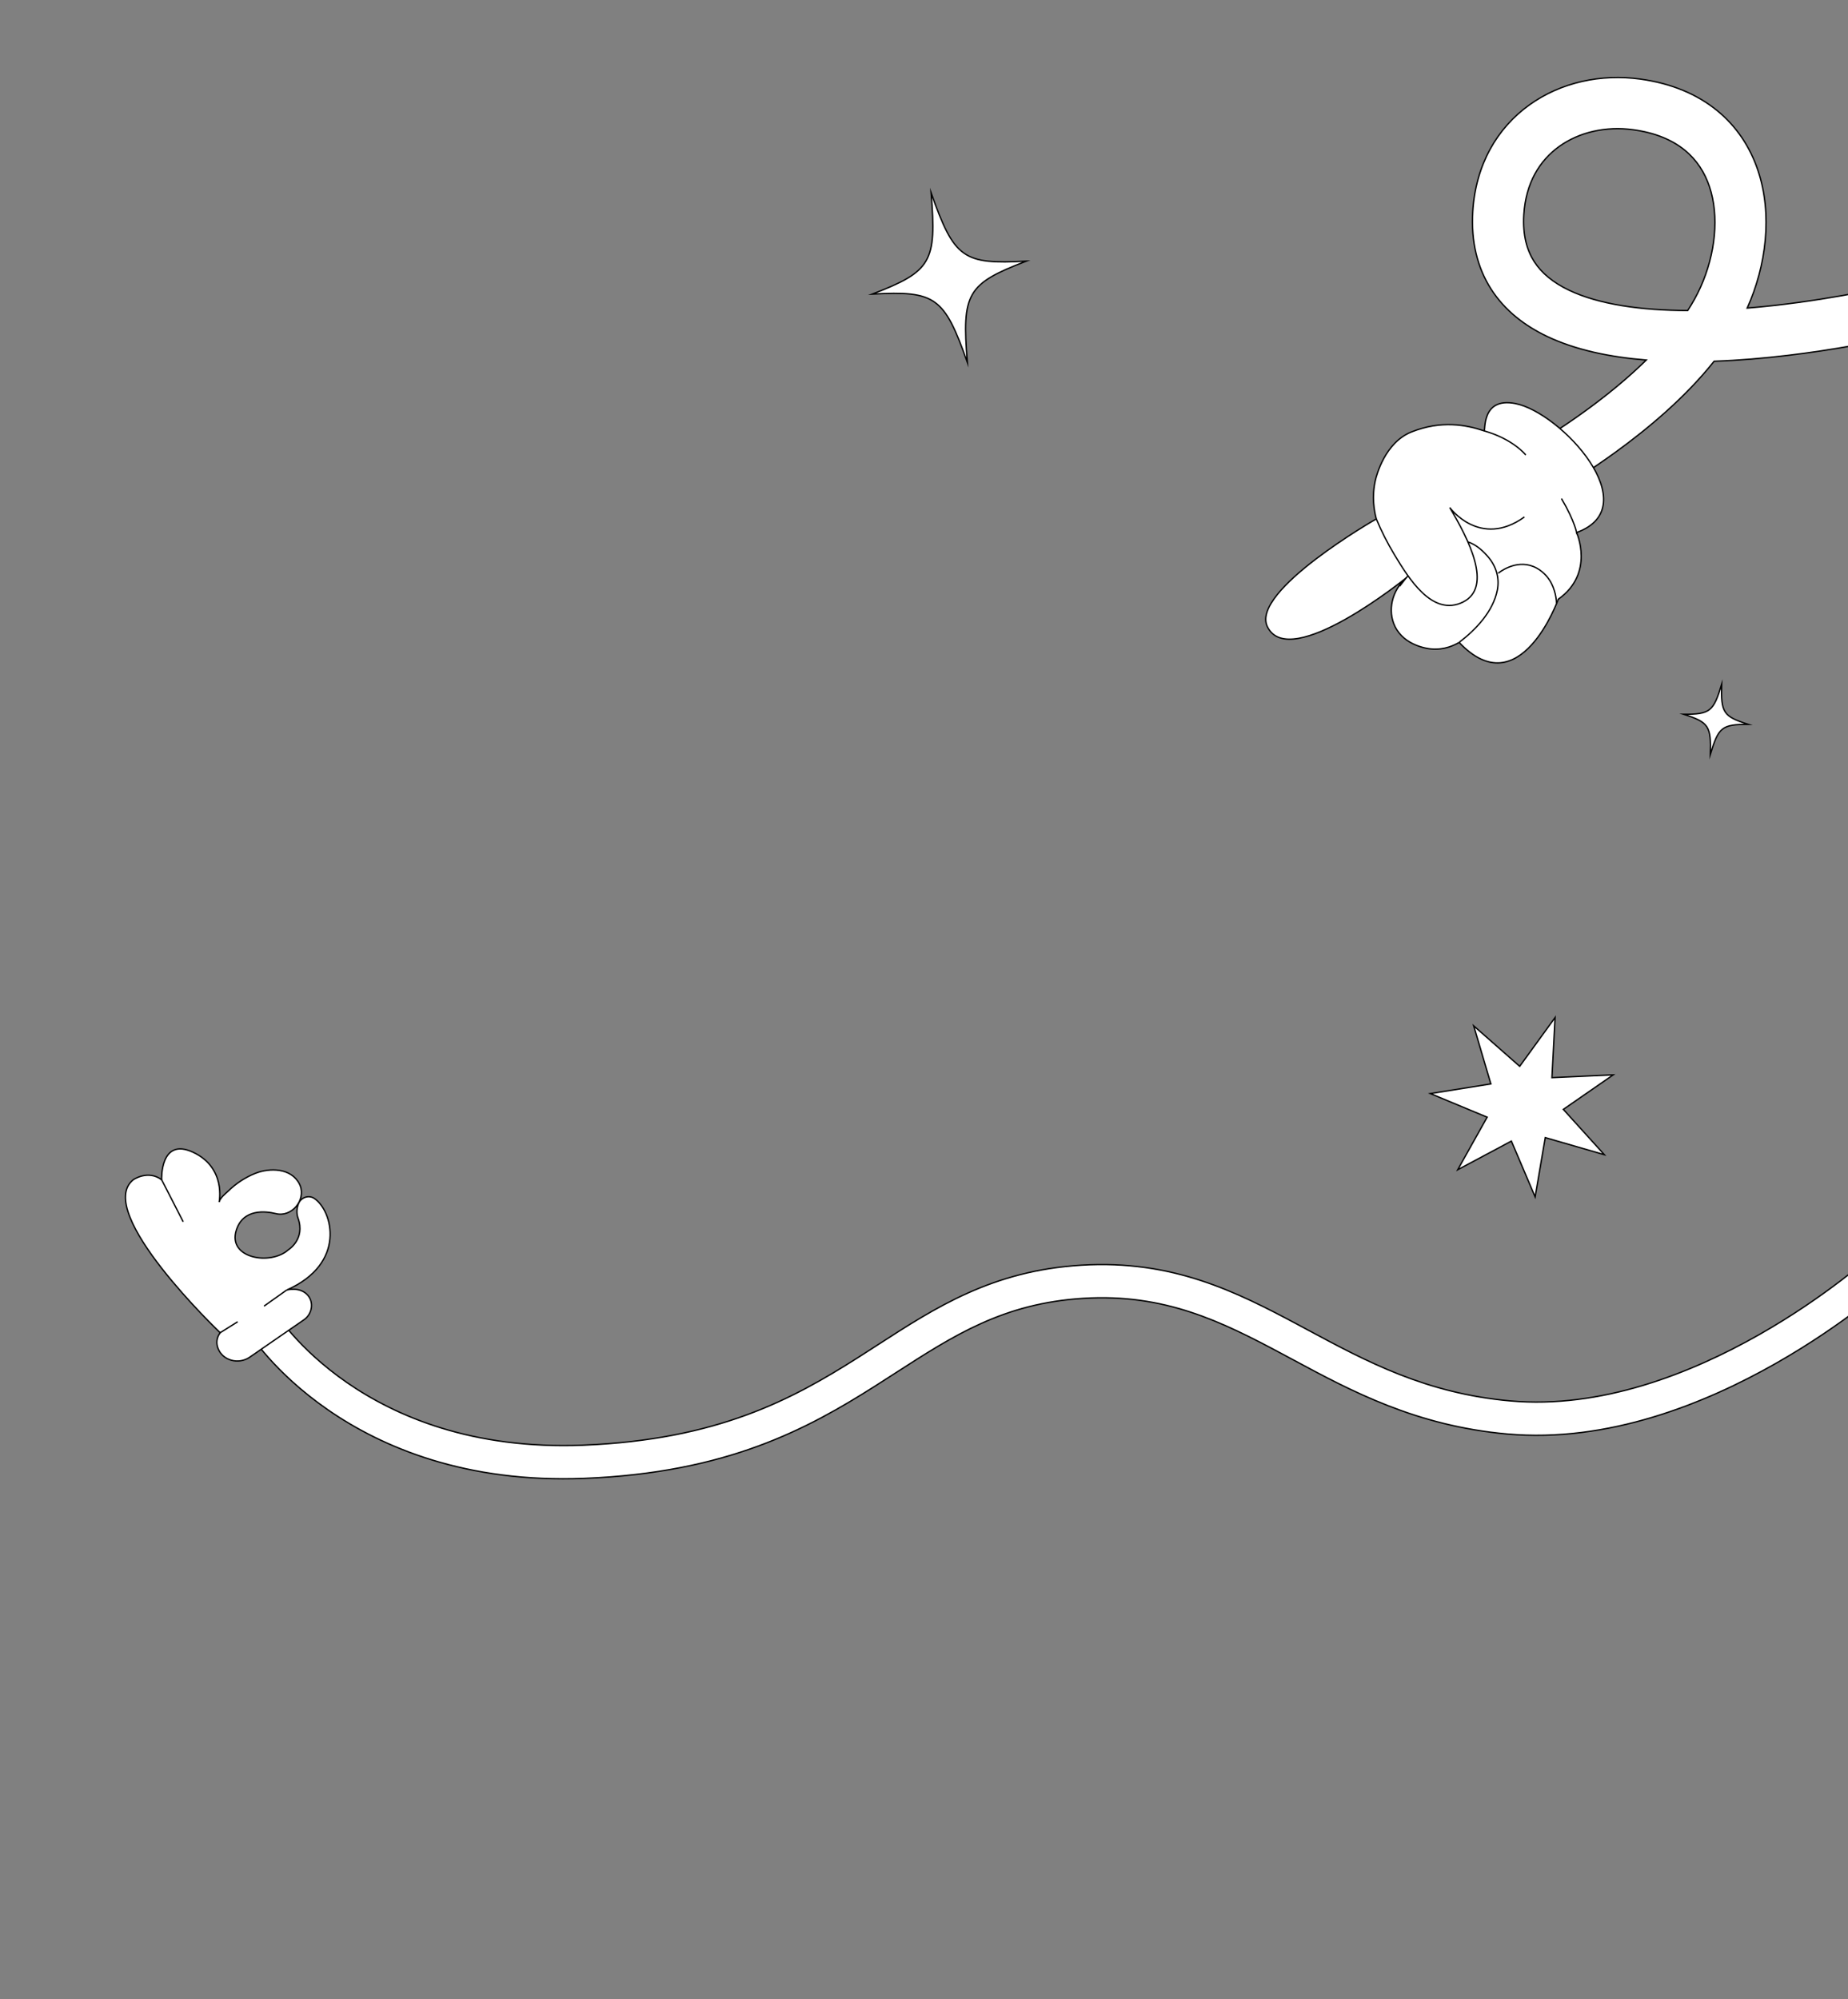 <svg width="686" height="742" viewBox="0 0 686 742" fill="none" xmlns="http://www.w3.org/2000/svg">
<rect x="0" y="0" width="686" height="742" fill="#808080" stroke="none"/>
<g clip-path="url(#clip0_1397_1223)">
<path d="M625 265.126C634.305 268.087 635.213 269.451 634.901 280C637.927 269.874 639.22 268.854 649 268.874C639.695 265.914 638.787 264.55 639.099 254C636.073 264.126 634.779 265.146 625 265.126Z" fill="white" stroke="black" stroke-width="0.5" stroke-miterlimit="10"/>
<path d="M323.794 109.162C347.279 107.862 350.516 110.188 359.103 134.527C356.981 108.805 358.983 105.358 380.946 96.936C357.461 98.237 354.224 95.911 345.636 71.571C347.759 97.293 345.755 100.741 323.794 109.162Z" fill="white" stroke="black" stroke-width="0.5" stroke-miterlimit="10"/>
<path d="M561.041 423.537L569.861 444.259L573.624 422.246L595.547 428.59L580.325 411.772L598.842 398.959L576.098 399.999L577.266 377.68L564.126 395.794L547.064 380.775L553.423 402.324L530.981 405.914L552.05 414.67L541.127 434.168L561.041 423.537Z" fill="white" stroke="black" stroke-width="0.5" stroke-miterlimit="10"/>
<path fill-rule="evenodd" clip-rule="evenodd" d="M659.108 506.118C632.848 521.035 596.829 535.61 559.529 532.27C525.635 529.235 501.71 516.374 479.89 504.644C478.617 503.96 477.352 503.28 476.091 502.605C453.214 490.362 432.179 480.077 402.155 481.915C372.558 483.727 354.12 495.62 332.583 509.512C330.073 511.131 327.521 512.777 324.905 514.437C299.698 530.433 269.856 546.623 216.998 548.737C172.897 550.501 141.784 537.189 121.64 523.224C111.601 516.265 104.33 509.177 99.54 503.784C97.144 501.087 95.365 498.809 94.166 497.176C93.567 496.36 93.112 495.704 92.797 495.236C92.64 495.003 92.518 494.816 92.43 494.68C92.386 494.612 92.351 494.557 92.324 494.514L92.29 494.461L92.278 494.441L92.273 494.434C92.271 494.43 92.269 494.427 97.512 491.178C102.754 487.929 102.753 487.927 102.751 487.924L102.749 487.92L102.746 487.916C102.745 487.914 102.746 487.916 102.75 487.922L102.794 487.991C102.84 488.062 102.919 488.183 103.031 488.349C103.256 488.683 103.614 489.201 104.11 489.877C105.102 491.228 106.642 493.205 108.763 495.593C113.006 500.37 119.556 506.77 128.668 513.087C146.824 525.673 175.332 538.059 216.505 536.412C266.44 534.415 294.162 519.337 318.295 504.022C320.852 502.4 323.383 500.763 325.909 499.129C347.362 485.251 368.43 471.622 401.401 469.603C435.109 467.539 458.789 479.355 481.911 491.729C483.089 492.359 484.264 492.991 485.44 493.622C507.374 505.401 529.308 517.18 560.629 519.984C594.256 522.995 627.622 509.817 653.016 495.392C665.633 488.225 676.096 480.856 683.399 475.283C687.046 472.499 689.896 470.17 691.823 468.548C692.785 467.737 693.517 467.103 694.001 466.678C694.243 466.466 694.423 466.306 694.539 466.202L694.665 466.088L694.692 466.064L694.695 466.061C694.695 466.061 694.694 466.062 698.849 470.62C703.005 475.177 703.003 475.179 703.001 475.18L702.996 475.185L702.982 475.198L702.935 475.241L702.766 475.392C702.621 475.522 702.412 475.708 702.139 475.947C701.595 476.425 700.799 477.115 699.769 477.983C697.707 479.719 694.703 482.173 690.882 485.089C683.248 490.915 672.317 498.615 659.108 506.118Z" fill="white" stroke="black" stroke-width="0.5"/>
<path d="M111.416 440.048C113.565 445.47 108.287 451.891 102.444 450.475C98.497 449.517 90.284 448.598 87.729 456.552C84.323 467.158 100.501 469.762 106.989 463.928C106.989 463.928 113.47 460.004 110.626 452.111C109.982 450.328 110.115 448.351 110.876 446.617C111.85 444.399 114.626 443.471 116.644 444.81C123.49 449.349 128.776 468.975 106.419 478.828C106.419 478.828 111.252 477.452 114.18 480.682C116.654 483.408 115.861 487.776 112.832 489.865L92.717 503.74C88.573 506.6 82.567 505.057 80.867 500.319C80.243 498.581 80.296 496.65 81.725 494.674C81.725 494.674 34.594 449.778 49.48 437.882C49.48 437.882 54.898 434.104 60.003 437.889C60.003 437.889 59.343 421.949 71.682 427.694C84.019 433.437 81.35 446.194 81.35 446.194C81.682 444.597 83.64 443.126 84.764 442.04C87.63 439.272 91.027 437.013 94.73 435.536C100.138 433.378 108.106 433.484 111.139 439.443C111.244 439.643 111.335 439.843 111.416 440.048Z" fill="white" stroke="black" stroke-width="0.5" stroke-miterlimit="10"/>
<path d="M60.004 437.89L68.008 453.499" stroke="black" stroke-width="0.5" stroke-miterlimit="10"/>
<path d="M106.417 478.829L98.005 484.799" stroke="black" stroke-width="0.5" stroke-miterlimit="10"/>
<path d="M88.216 490.609L81.724 494.674" stroke="black" stroke-width="0.5" stroke-miterlimit="10"/>
<path fill-rule="evenodd" clip-rule="evenodd" d="M611.12 133.638C604.148 140.48 596.338 146.825 588.66 152.402C580.278 158.491 572.405 163.417 566.629 166.819C563.745 168.517 561.397 169.828 559.784 170.707C558.978 171.146 558.357 171.477 557.945 171.694C557.739 171.802 557.586 171.882 557.489 171.932L557.385 171.986L557.365 171.996C557.366 171.995 557.367 171.995 561.682 180.45C565.996 188.905 565.998 188.904 566 188.903L566.005 188.9L566.02 188.892L566.066 188.869L566.224 188.787C566.293 188.752 566.377 188.708 566.476 188.656C566.568 188.608 566.673 188.553 566.791 188.491C567.278 188.235 567.978 187.861 568.867 187.377C570.645 186.409 573.178 184.994 576.263 183.177C582.421 179.55 590.827 174.292 599.817 167.761C611.86 159.013 625.639 147.497 636.29 134.093C654.932 133.433 673.23 130.871 687.126 128.418C694.674 127.085 700.982 125.774 705.416 124.792C707.634 124.301 709.387 123.892 710.594 123.603C711.198 123.459 711.666 123.344 711.988 123.265C712.149 123.225 712.274 123.194 712.361 123.172L712.463 123.146L712.502 123.136C712.505 123.136 712.508 123.135 710.164 113.937C707.821 104.739 707.822 104.738 707.823 104.738L707.738 104.759C707.673 104.776 707.57 104.801 707.432 104.836C707.154 104.904 706.733 105.007 706.178 105.14C705.067 105.406 703.419 105.791 701.313 106.257C697.099 107.19 691.063 108.445 683.826 109.723C673.751 111.502 661.46 113.303 648.588 114.353C655.598 98.728 658.11 79.683 652.544 63.163C646.727 45.895 632.437 32.604 608.915 29.354C594.384 27.346 579.461 30.515 567.736 38.931C555.83 47.477 547.755 61.074 546.713 78.572C546.052 89.684 548.394 99.327 553.528 107.337C558.615 115.271 565.99 120.904 574.272 124.854C584.998 129.972 597.873 132.567 611.12 133.638ZM626.495 115.27C609.27 115.203 593.603 113.043 582.446 107.72C576.502 104.885 572.233 101.338 569.511 97.092C566.837 92.921 565.207 87.381 565.664 79.7C566.372 67.809 571.628 59.506 578.806 54.354C586.165 49.071 596.081 46.745 606.316 48.159C622.962 50.459 631.116 59.021 634.554 69.224C638.241 80.168 636.825 94.203 631.259 106.6C629.948 109.519 628.342 112.414 626.495 115.27Z" fill="white" stroke="black" stroke-width="0.5"/>
<path d="M522.067 214.44C522.067 214.44 478.669 249.643 470.458 232.587C464.093 219.369 510.903 192.605 510.903 192.605C510.159 189.818 509.107 184.383 510.616 178.05C510.969 176.571 514.087 164.242 523.978 160.319C535.047 155.927 544.234 157.673 550.913 159.924C551.537 160.135 549.729 147.335 562.467 149.773C579.436 153.023 611.689 188.113 585.238 197.664C585.238 197.664 592.112 212.743 578.438 222.432C578.438 222.432 564.238 262.302 541.638 238.444C540.136 239.348 536.259 241.387 531.09 240.857C529.999 240.745 521.304 239.712 517.808 232.47C515.013 226.679 516.641 219.2 522.067 214.44Z" fill="white" stroke="black" stroke-width="0.5" stroke-miterlimit="10"/>
<path d="M541.641 238.445C547.783 233.783 554.269 226.988 555.82 219.048C556.668 214.706 555.509 210.419 552.604 206.935C548.946 202.55 544.228 199.34 538.713 201.238C530.982 203.898 524.355 211.269 519.542 217.617" fill="white"/>
<path d="M541.641 238.445C547.783 233.783 554.269 226.988 555.82 219.048C556.668 214.706 555.509 210.419 552.604 206.935C548.946 202.55 544.228 199.34 538.713 201.238C530.982 203.898 524.355 211.269 519.542 217.617" stroke="black" stroke-width="0.5" stroke-miterlimit="10"/>
<path d="M577.774 224.027C577.822 222.919 577.43 218.735 575.207 215.325C574.656 214.48 572.687 211.669 569.171 210.271C562.473 207.612 556.404 212.561 556.137 212.787" fill="white"/>
<path d="M577.774 224.027C577.822 222.919 577.43 218.735 575.207 215.325C574.656 214.48 572.687 211.669 569.171 210.271C562.473 207.612 556.404 212.561 556.137 212.787" stroke="black" stroke-width="0.5" stroke-miterlimit="10"/>
<path d="M510.904 192.605C512.785 197.194 515.081 201.66 517.647 205.915C522.853 214.553 531.743 229.161 543.114 223.455C554.266 217.859 545.177 200.154 538.162 188.4C538.162 188.4 549.397 203.749 565.886 191.884" fill="white"/>
<path d="M510.904 192.605C512.785 197.194 515.081 201.66 517.647 205.915C522.853 214.553 531.743 229.161 543.114 223.455C554.266 217.859 545.177 200.154 538.162 188.4C538.162 188.4 549.397 203.749 565.886 191.884" stroke="black" stroke-width="0.5" stroke-miterlimit="10"/>
<path d="M585.375 198.244C585.375 198.244 584.793 193.772 579.633 185.065L585.375 198.244Z" fill="white"/>
<path d="M585.375 198.244C585.375 198.244 584.793 193.772 579.633 185.065" stroke="black" stroke-width="0.5" stroke-miterlimit="10"/>
<path d="M566.377 168.877C566.377 168.877 561.754 162.985 550.918 159.924L566.377 168.877Z" fill="white"/>
<path d="M566.377 168.877C566.377 168.877 561.754 162.985 550.918 159.924" stroke="black" stroke-width="0.5" stroke-miterlimit="10"/>
</g>
<defs>
<clipPath id="clip0_1397_1223">
<rect width="686" height="742" fill="white"/>
</clipPath>
</defs>
</svg>
